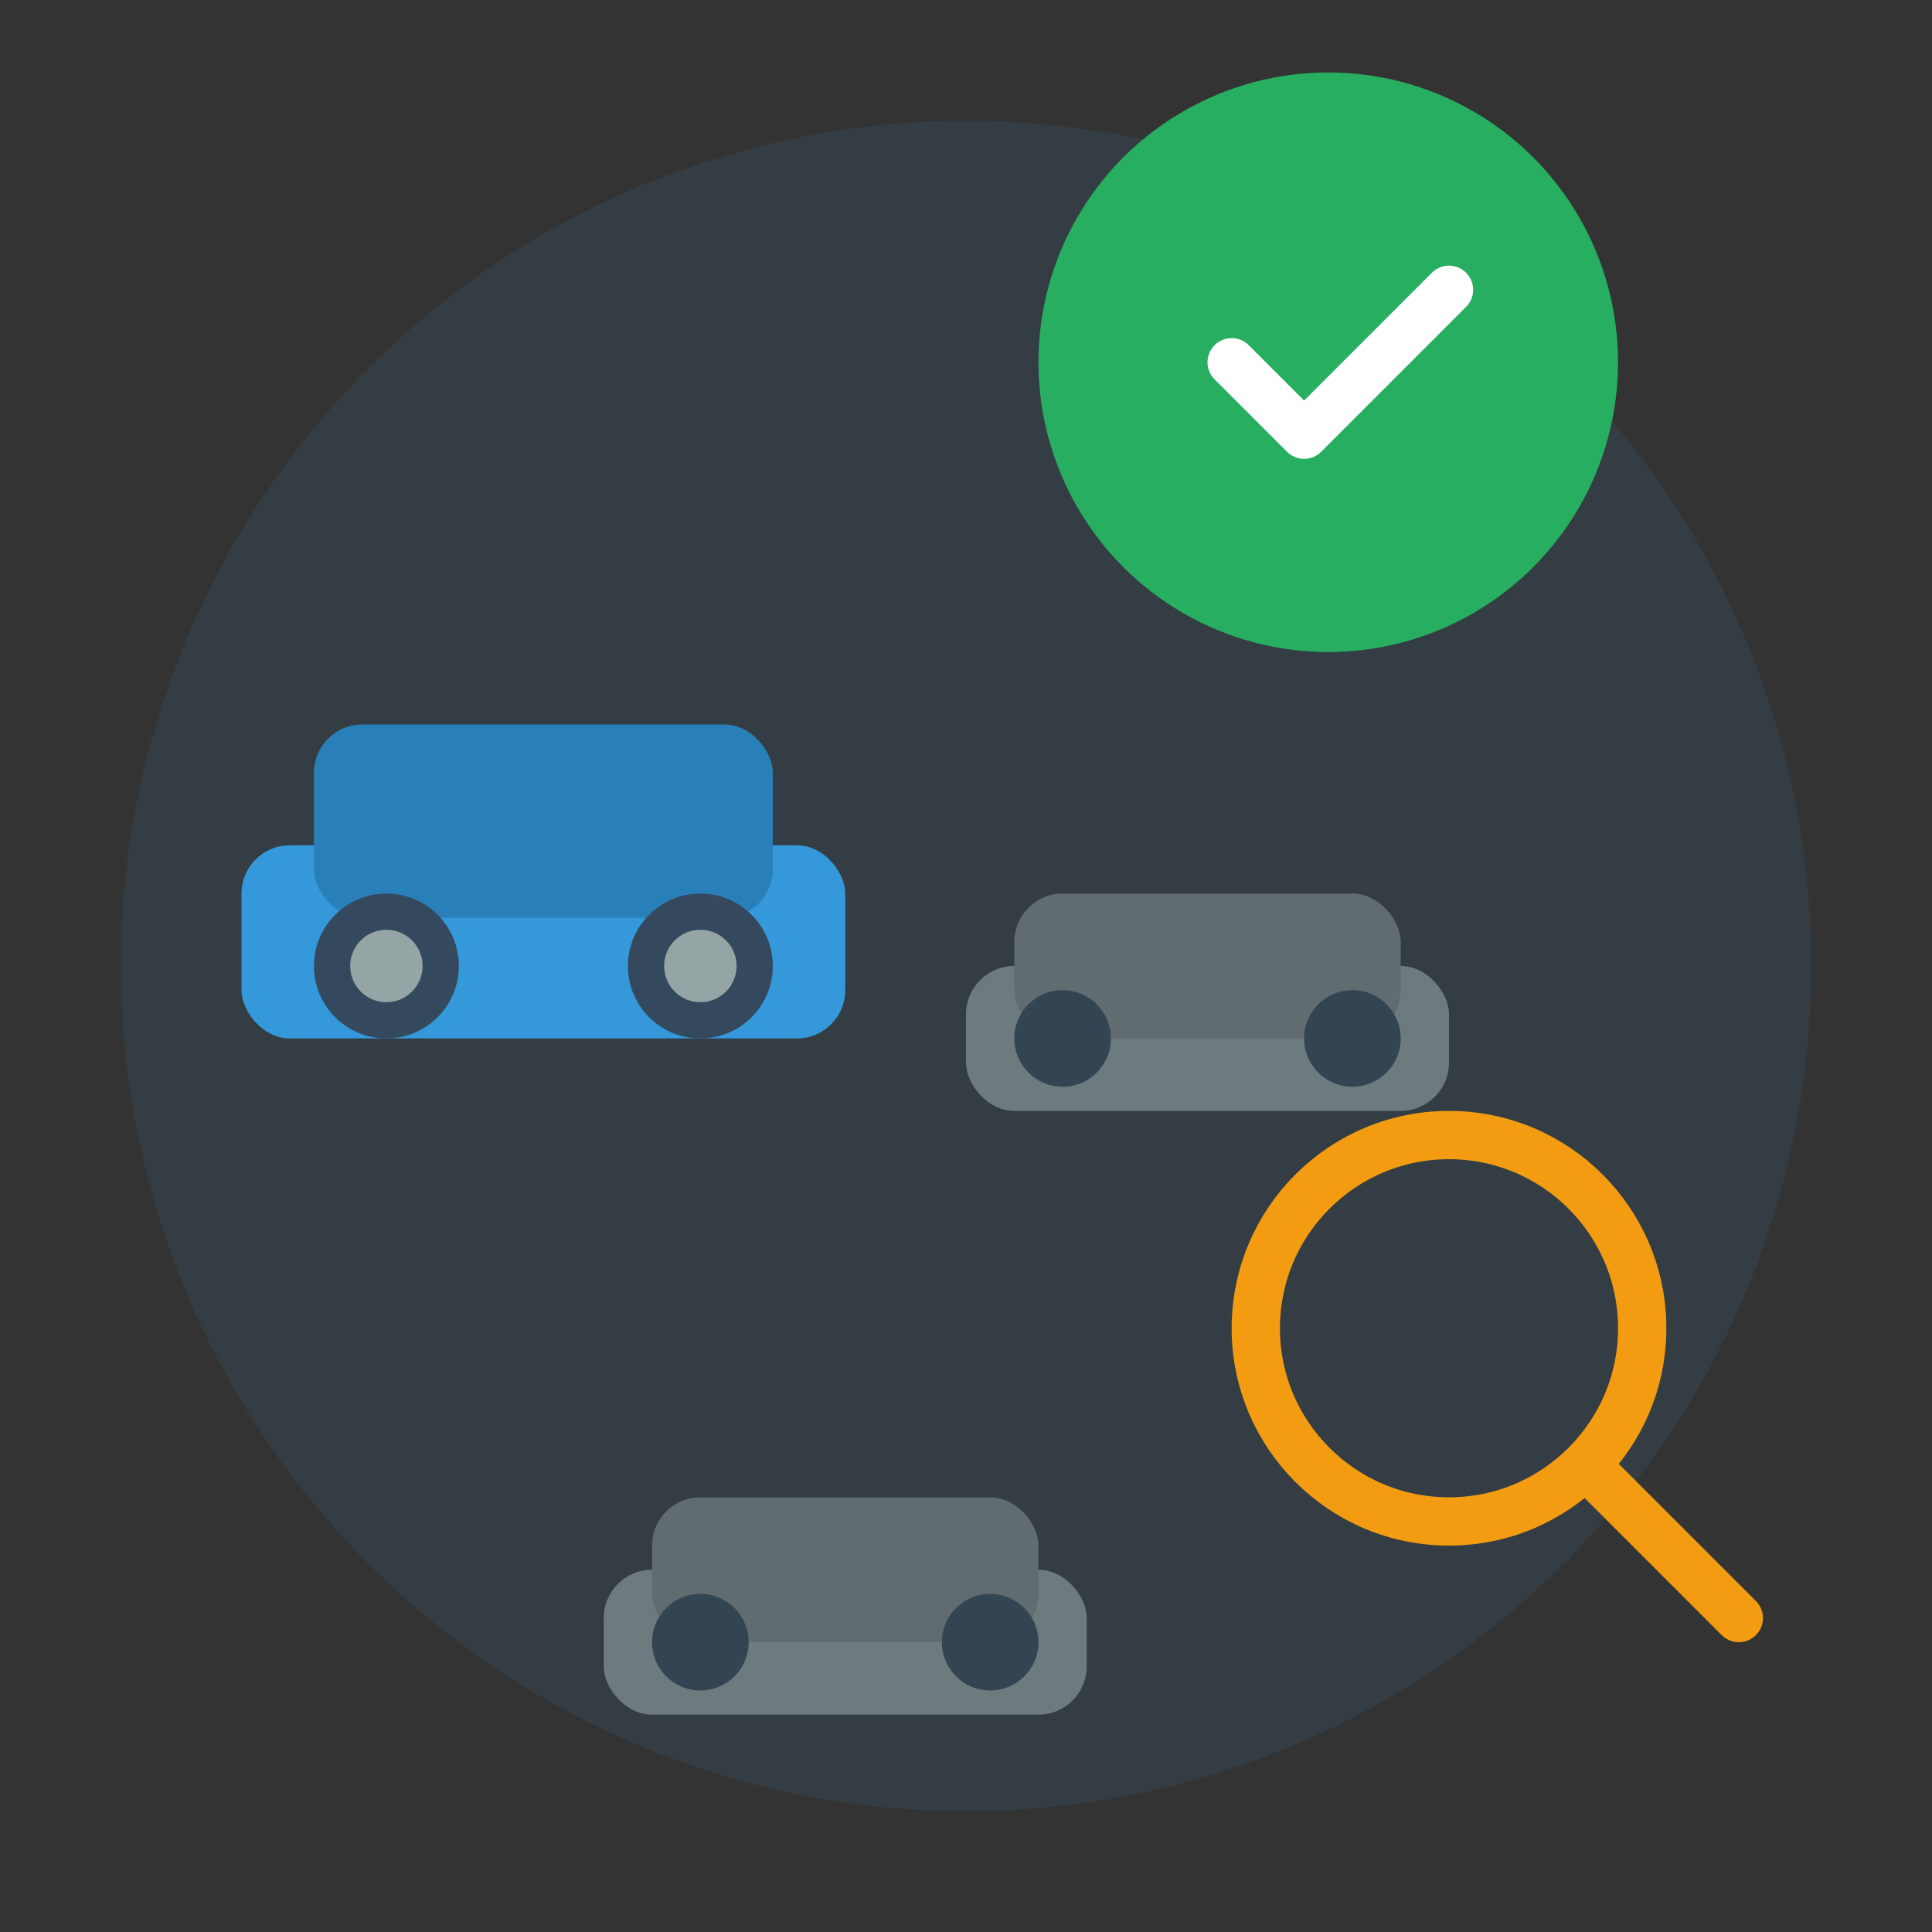 <svg width="80" height="80" viewBox="0 0 80 80" fill="none" xmlns="http://www.w3.org/2000/svg">
  <rect x="0" y="0" width="80" height="80" fill="#333333" stroke="none"/>
  <!-- Background circle -->
  <circle cx="40" cy="40" r="35" fill="#3498db" opacity="0.1"/>
  
  <!-- Multiple cars representing selection -->
  <g transform="translate(10, 20)">
    <!-- Car 1 (highlighted) -->
    <g transform="translate(0, 0)">
      <rect x="0" y="15" width="25" height="8" rx="2" fill="#3498db"/>
      <rect x="3" y="10" width="19" height="8" rx="2" fill="#2980b9"/>
      <circle cx="6" cy="20" r="3" fill="#34495e"/>
      <circle cx="19" cy="20" r="3" fill="#34495e"/>
      <circle cx="6" cy="20" r="1.5" fill="#95a5a6"/>
      <circle cx="19" cy="20" r="1.5" fill="#95a5a6"/>
    </g>
    
    <!-- Car 2 -->
    <g transform="translate(30, 5)" opacity="0.6">
      <rect x="0" y="15" width="20" height="6" rx="2" fill="#95a5a6"/>
      <rect x="2" y="12" width="16" height="6" rx="2" fill="#7f8c8d"/>
      <circle cx="4" cy="18" r="2" fill="#34495e"/>
      <circle cx="16" cy="18" r="2" fill="#34495e"/>
    </g>
    
    <!-- Car 3 -->
    <g transform="translate(15, 30)" opacity="0.6">
      <rect x="0" y="15" width="20" height="6" rx="2" fill="#95a5a6"/>
      <rect x="2" y="12" width="16" height="6" rx="2" fill="#7f8c8d"/>
      <circle cx="4" cy="18" r="2" fill="#34495e"/>
      <circle cx="16" cy="18" r="2" fill="#34495e"/>
    </g>
  </g>
  
  <!-- Selection checkmark -->
  <g transform="translate(55, 15)">
    <circle cx="0" cy="0" r="12" fill="#27ae60"/>
    <path d="M-4 0 L-1 3 L5 -3" stroke="#ffffff" stroke-width="2" fill="none" stroke-linecap="round" stroke-linejoin="round"/>
  </g>
  
  <!-- Magnifying glass for search -->
  <g transform="translate(60, 55)">
    <circle cx="0" cy="0" r="8" fill="none" stroke="#f39c12" stroke-width="2"/>
    <line x1="6" y1="6" x2="12" y2="12" stroke="#f39c12" stroke-width="2" stroke-linecap="round"/>
  </g>
</svg>
